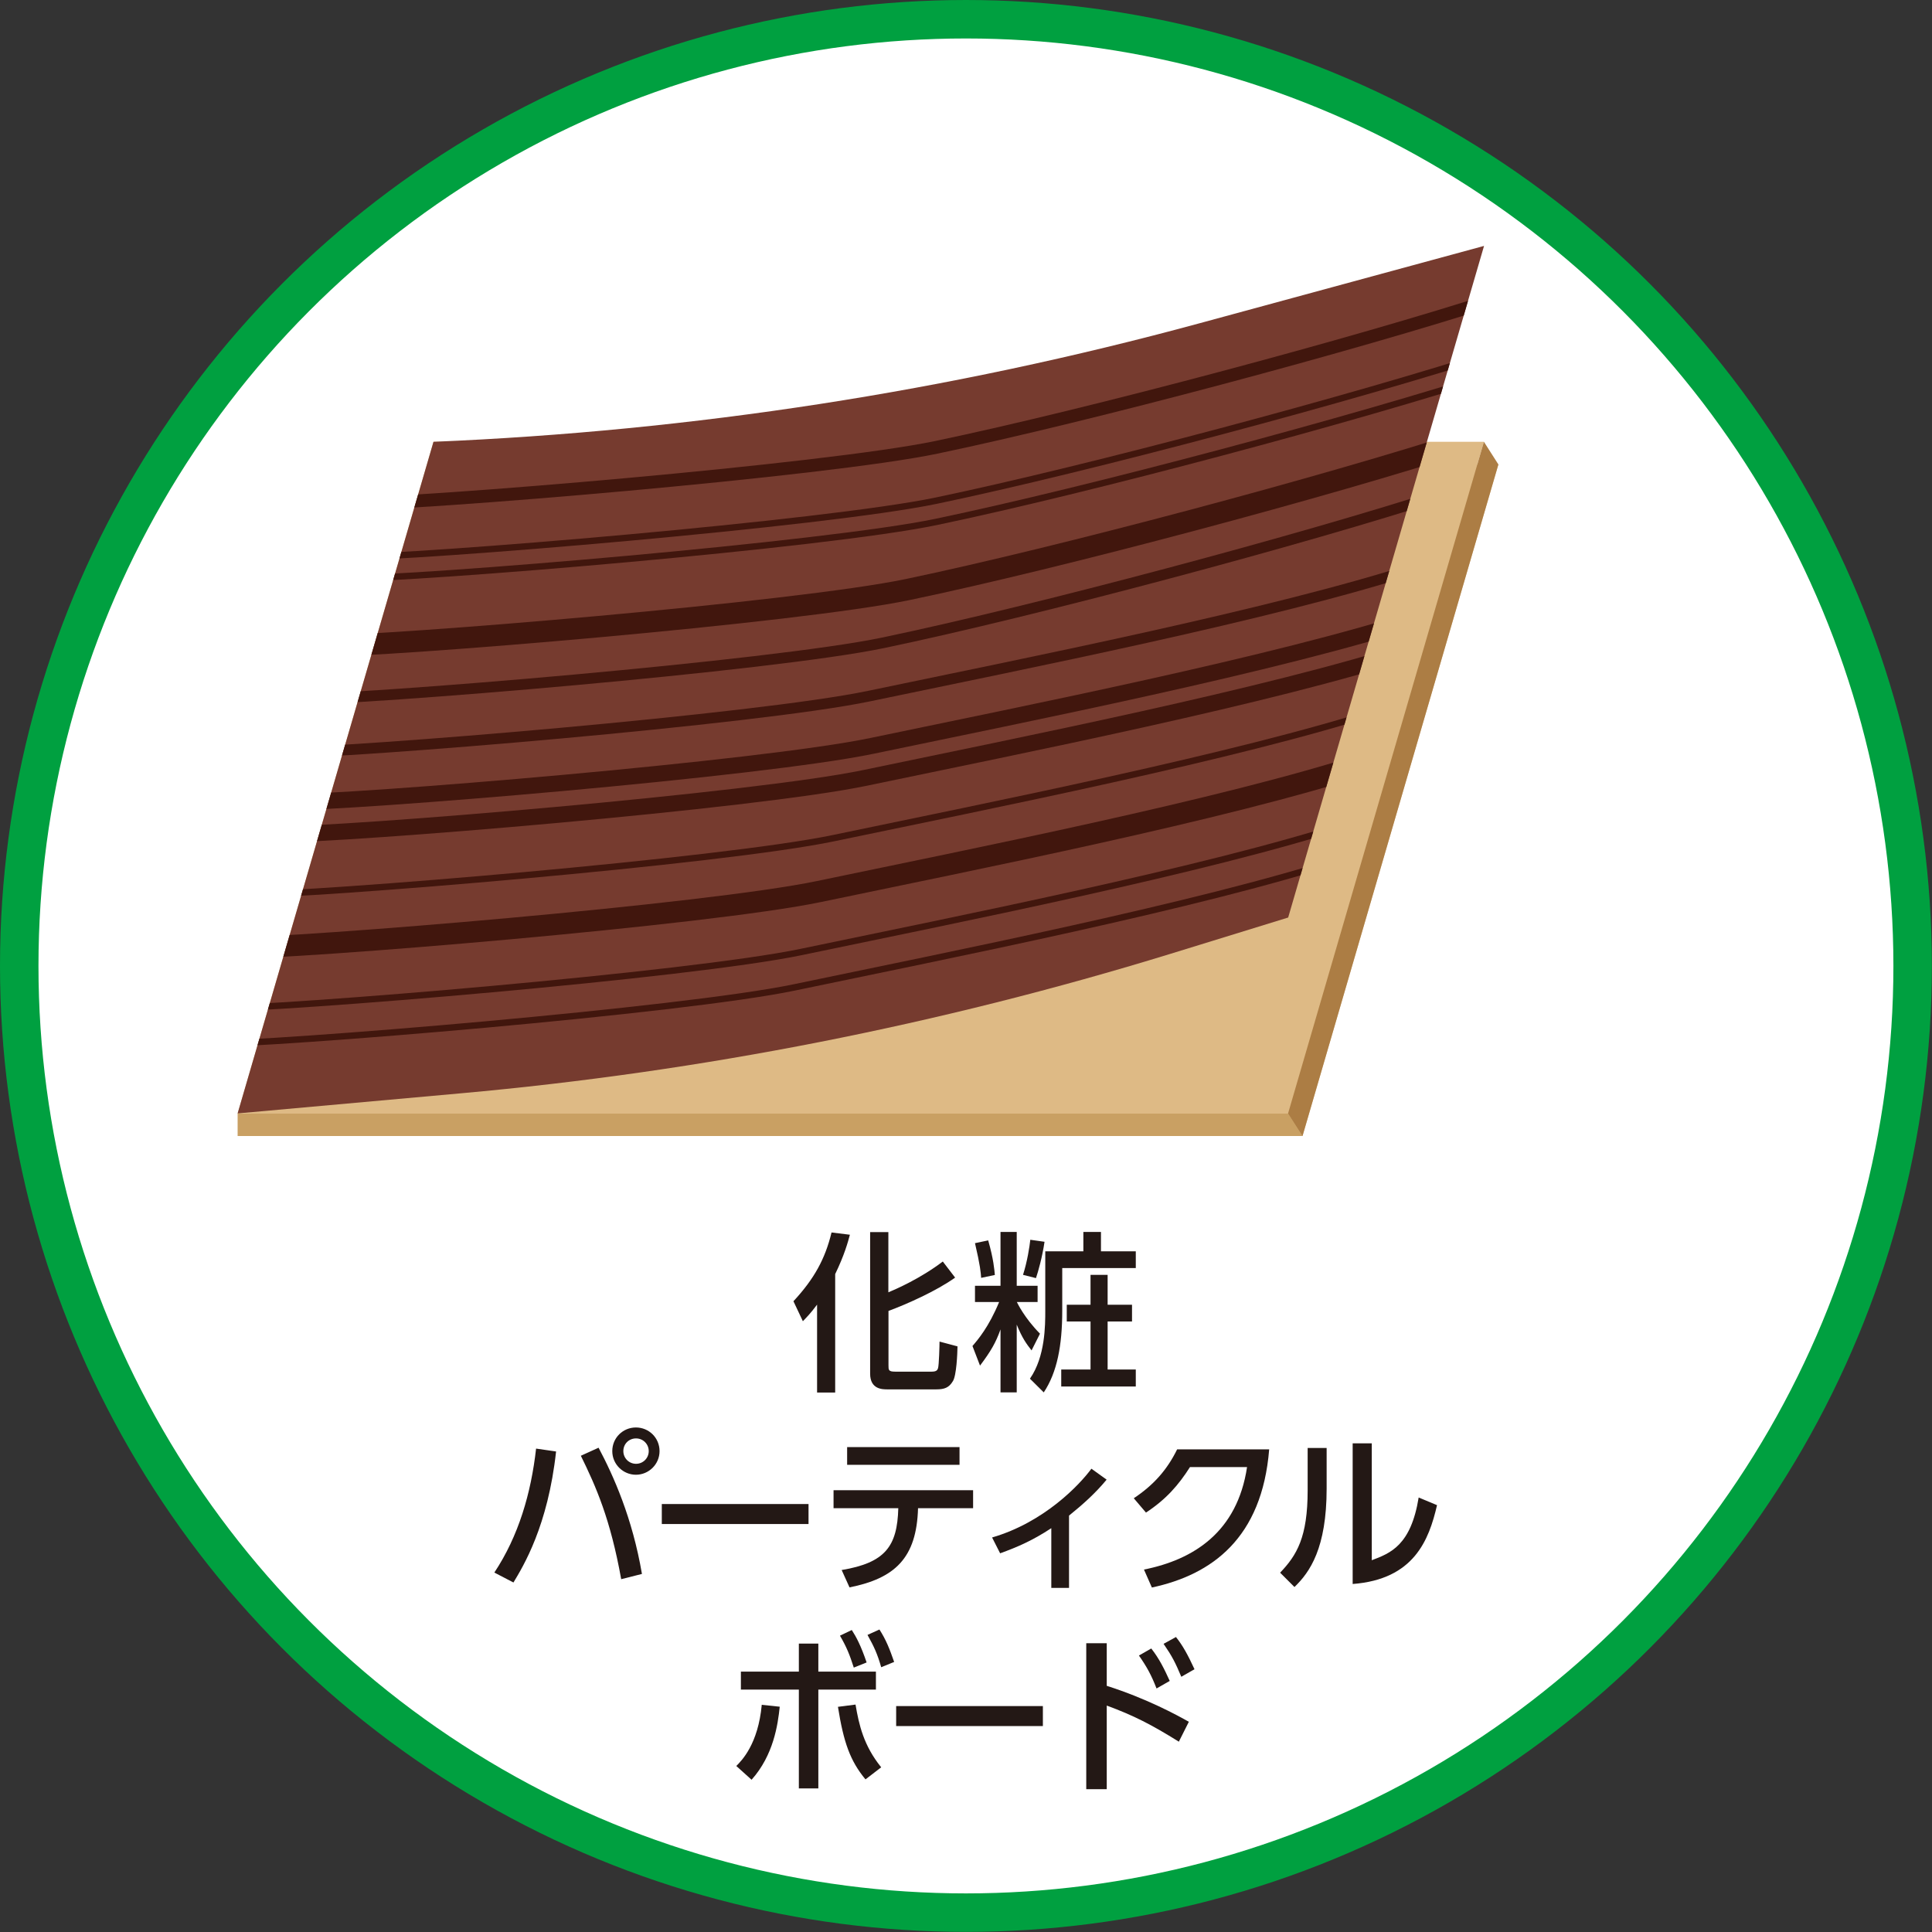 <?xml version="1.0" encoding="UTF-8"?><svg id="_レイヤー_2" xmlns="http://www.w3.org/2000/svg" xmlns:xlink="http://www.w3.org/1999/xlink" viewBox="0 0 153.67 153.67"><rect x="0" y="0" width="153.67" height="153.67" fill="#333333" stroke="none"/><defs><style>.cls-1{clip-path:url(#clippath);}.cls-2{stroke-width:.85px;}.cls-2,.cls-3,.cls-4,.cls-5,.cls-6{fill:none;stroke:#41160d;}.cls-3{stroke-width:1.7px;}.cls-7{fill:#ac7d44;}.cls-8{fill:#deba85;}.cls-9{fill:#c9a063;}.cls-10{fill:#231815;}.cls-11{fill:#763b2f;}.cls-4{stroke-width:.51px;}.cls-5{stroke-width:1.02px;}.cls-6{stroke-width:1.28px;}.cls-12{fill:#fff;stroke:#00a040;stroke-miterlimit:10;stroke-width:3.06px;}</style><clipPath id="clippath"><path class="cls-11" d="m34.48,35.14l-15.58,53.42,17.77-1.6c19.15-1.72,38.07-5.45,56.45-11.1l9.34-2.88,15.58-53.42-22.62,6.15c-19.89,5.41-40.33,8.57-60.93,9.43h0Z"/></clipPath></defs><g id="_レイヤー_1-2"><circle class="cls-12" cx="76.83" cy="76.83" r="75.3"/><path class="cls-10" d="m64.99,103.77c-.57.76-.82.99-1.13,1.32l-.75-1.59c1.65-1.78,2.52-3.36,3.03-5.47l1.46.18c-.16.6-.44,1.62-1.17,3.13v9.42h-1.44v-6.99Zm5.67-5.77v4.79c.6-.25,2.54-1.09,4.33-2.45l.98,1.28c-1.48,1.06-3.86,2.12-5.3,2.65v4.33c0,.37,0,.5.53.5h2.91c.37,0,.45-.12.5-.27.08-.24.12-1.85.12-2.12l1.43.38c-.01.58-.08,2.33-.37,2.77-.31.52-.68.65-1.32.65h-3.89c-.39,0-1.37,0-1.37-1.25v-11.26h1.46Z"/><path class="cls-10" d="m79.58,105.74c-.38,1.07-.78,1.75-1.63,2.88l-.6-1.56c.43-.5,1.3-1.51,2.12-3.5h-1.92v-1.29h2.03v-4.28h1.29v4.28h1.66v1.29h-1.65c.04.08.58,1.24,1.84,2.52l-.67,1.33c-.41-.52-.75-.99-1.18-2.05v5.39h-1.29v-5Zm-.98-7.08c.43,1.5.49,2.33.53,2.75l-1.09.23c-.03-.42-.07-.97-.49-2.76l1.05-.22Zm4.48.12c-.18,1.22-.5,2.35-.68,2.88l-1.03-.26c.34-1.06.52-2.24.58-2.79l1.13.16Zm3.1-.79h1.39v1.54h2.77v1.33h-5.85v3.4c0,2.76-.41,4.9-1.47,6.49l-1.1-1.09c1.22-1.75,1.22-4.24,1.22-5.41v-4.72h3.03v-1.54Zm3.86,5.79v1.33h-1.94v3.82h2.24v1.35h-5.93v-1.35h2.33v-3.82h-1.89v-1.33h1.89v-2.38h1.36v2.38h1.94Z"/><path class="cls-10" d="m44.23,115.45c-.65,5.94-2.61,9.12-3.39,10.42l-1.52-.79c1.93-2.91,2.92-6.31,3.32-9.86l1.59.23Zm5.18,10.16c-.86-4.79-2.01-7.38-3.21-9.82l1.41-.64c1.18,2.22,2.69,5.58,3.45,10.04l-1.66.42Zm3.05-10.19c0,1.05-.86,1.88-1.88,1.88s-1.88-.83-1.88-1.88.84-1.88,1.88-1.88,1.88.83,1.88,1.88Zm-2.88,0c0,.56.45,1.01,1.01,1.01s1.01-.45,1.01-1.01-.45-1.01-1.01-1.01-1.01.43-1.01,1.01Z"/><path class="cls-10" d="m64.31,119.63v1.59h-11.67v-1.59h11.67Z"/><path class="cls-10" d="m66.94,124.88c3.47-.58,4.43-1.88,4.51-4.92h-5.15v-1.43h11.1v1.43h-4.38c-.11,3.98-1.85,5.58-5.45,6.3l-.62-1.37Zm9.38-9.78v1.41h-8.94v-1.41h8.94Z"/><path class="cls-10" d="m85.03,126.3h-1.41v-4.75c-1.5.99-2.72,1.51-4.07,2l-.64-1.26c4.15-1.21,6.96-4.19,7.9-5.47l1.21.87c-.9,1.09-1.89,1.97-2.99,2.86v5.75Z"/><path class="cls-10" d="m91,124.84c3.94-.79,7.41-2.98,8.19-8.15h-4.54c-.91,1.43-1.89,2.56-3.5,3.62l-.97-1.14c1.58-1.05,2.65-2.26,3.45-3.89h7.32c-.57,7.07-4.56,9.97-9.33,10.99l-.63-1.43Z"/><path class="cls-10" d="m105.52,118.4c0,4.73-1.33,6.65-2.56,7.83l-1.14-1.14c1.33-1.39,2.19-2.82,2.19-6.55v-3.37h1.51v3.24Zm3.59,5.7c1.48-.56,3.11-1.17,3.73-4.99l1.46.61c-.64,2.76-1.82,5.9-6.71,6.27v-11.19h1.52v9.3Z"/><path class="cls-10" d="m58.56,140.47c.44-.44,1.74-1.74,2.03-4.87l1.43.15c-.15,1.43-.49,3.85-2.24,5.81l-1.21-1.09Zm6.53,1.78h-1.55v-7.86h-4.61v-1.43h4.61v-2.23h1.55v2.23h4.58v1.43h-4.58v7.86Zm2.96-6.66c.27,1.59.64,3.25,2.04,4.98l-1.25.96c-1.22-1.47-1.74-2.94-2.19-5.77l1.4-.18Zm-.3-5.94c.35.54.73,1.25,1.18,2.58l-1.02.41c-.33-1.03-.57-1.63-1.1-2.54l.94-.45Zm2.2-.04c.53.83.8,1.52,1.17,2.58l-1.03.42c-.3-1.05-.56-1.62-1.09-2.57l.95-.43Z"/><path class="cls-10" d="m82.95,135.7v1.59h-11.67v-1.59h11.67Z"/><path class="cls-10" d="m93.76,138.53c-2.2-1.37-3.59-2.08-5.73-2.87v6.65h-1.63v-11.61h1.63v3.39c3.18,1.01,5.63,2.35,6.53,2.86l-.8,1.59Zm-2.19-7.41c.63.8,1.03,1.61,1.47,2.58l-1.05.6c-.41-1.06-.76-1.7-1.4-2.62l.98-.56Zm1.96-.92c.57.72.95,1.43,1.48,2.57l-1.05.6c-.48-1.14-.73-1.63-1.41-2.62l.98-.54Z"/><polygon class="cls-8" points="35 36.94 19.42 90.36 103.6 90.36 119.18 36.94 35 36.94"/><polygon class="cls-9" points="18.9 88.57 18.9 90.36 103.6 90.36 102.45 88.57 18.9 88.57"/><polygon class="cls-8" points="34.48 35.14 18.9 88.57 102.45 88.57 118.03 35.14 34.48 35.14"/><polygon class="cls-7" points="102.45 88.57 118.03 35.14 119.18 36.94 103.6 90.36 102.45 88.57"/><path class="cls-11" d="m34.48,35.14l-15.58,53.42,17.77-1.6c19.15-1.72,38.07-5.45,56.45-11.1l9.34-2.88,15.58-53.42-22.62,6.15c-19.89,5.41-40.33,8.57-60.93,9.43h0Z"/><g class="cls-1"><path class="cls-5" d="m27.28,40.1c6.22,0,38.41-2.68,47.2-4.52,12.15-2.54,33.35-8.2,44.66-11.87"/><path class="cls-4" d="m27.28,44.34c6.22,0,38.41-2.68,47.2-4.52,12.15-2.54,33.35-8.2,44.66-11.87"/><path class="cls-4" d="m27.28,46.03c6.22,0,38.41-2.68,47.2-4.52,12.15-2.54,33.35-8.2,44.66-11.87"/><path class="cls-3" d="m25.01,51.41c6.22,0,38.41-2.68,47.2-4.52,12.15-2.54,33.35-8.2,44.66-11.87"/><path class="cls-2" d="m23.04,55.65c6.22,0,38.41-2.68,47.2-4.52,12.15-2.54,33.35-8.2,44.66-11.87"/><path class="cls-2" d="m21.91,59.89c6.22,0,38.41-2.68,47.2-4.52,12.15-2.54,32.22-6.5,43.53-10.18"/><path class="cls-6" d="m22.19,63.84c6.22,0,38.41-2.68,47.2-4.52,12.15-2.54,32.22-6.5,43.53-10.18"/><path class="cls-6" d="m21.62,66.39c6.22,0,38.41-2.68,47.2-4.52,12.15-2.54,32.22-6.5,43.53-10.18"/><path class="cls-4" d="m19.08,71.19c6.22,0,38.41-2.68,47.2-4.52,12.15-2.54,32.22-6.5,43.53-10.18"/><path class="cls-3" d="m17.95,75.43c6.22,0,38.41-2.68,47.2-4.52,12.15-2.54,32.22-6.5,43.53-10.18"/><path class="cls-4" d="m16.53,80.24c6.22,0,38.41-2.68,47.2-4.52,12.15-2.54,32.22-6.5,43.53-10.18"/><path class="cls-4" d="m15.97,83.06c6.22,0,38.41-2.68,47.2-4.52,12.15-2.54,32.22-6.5,43.53-10.18"/></g></g></svg>